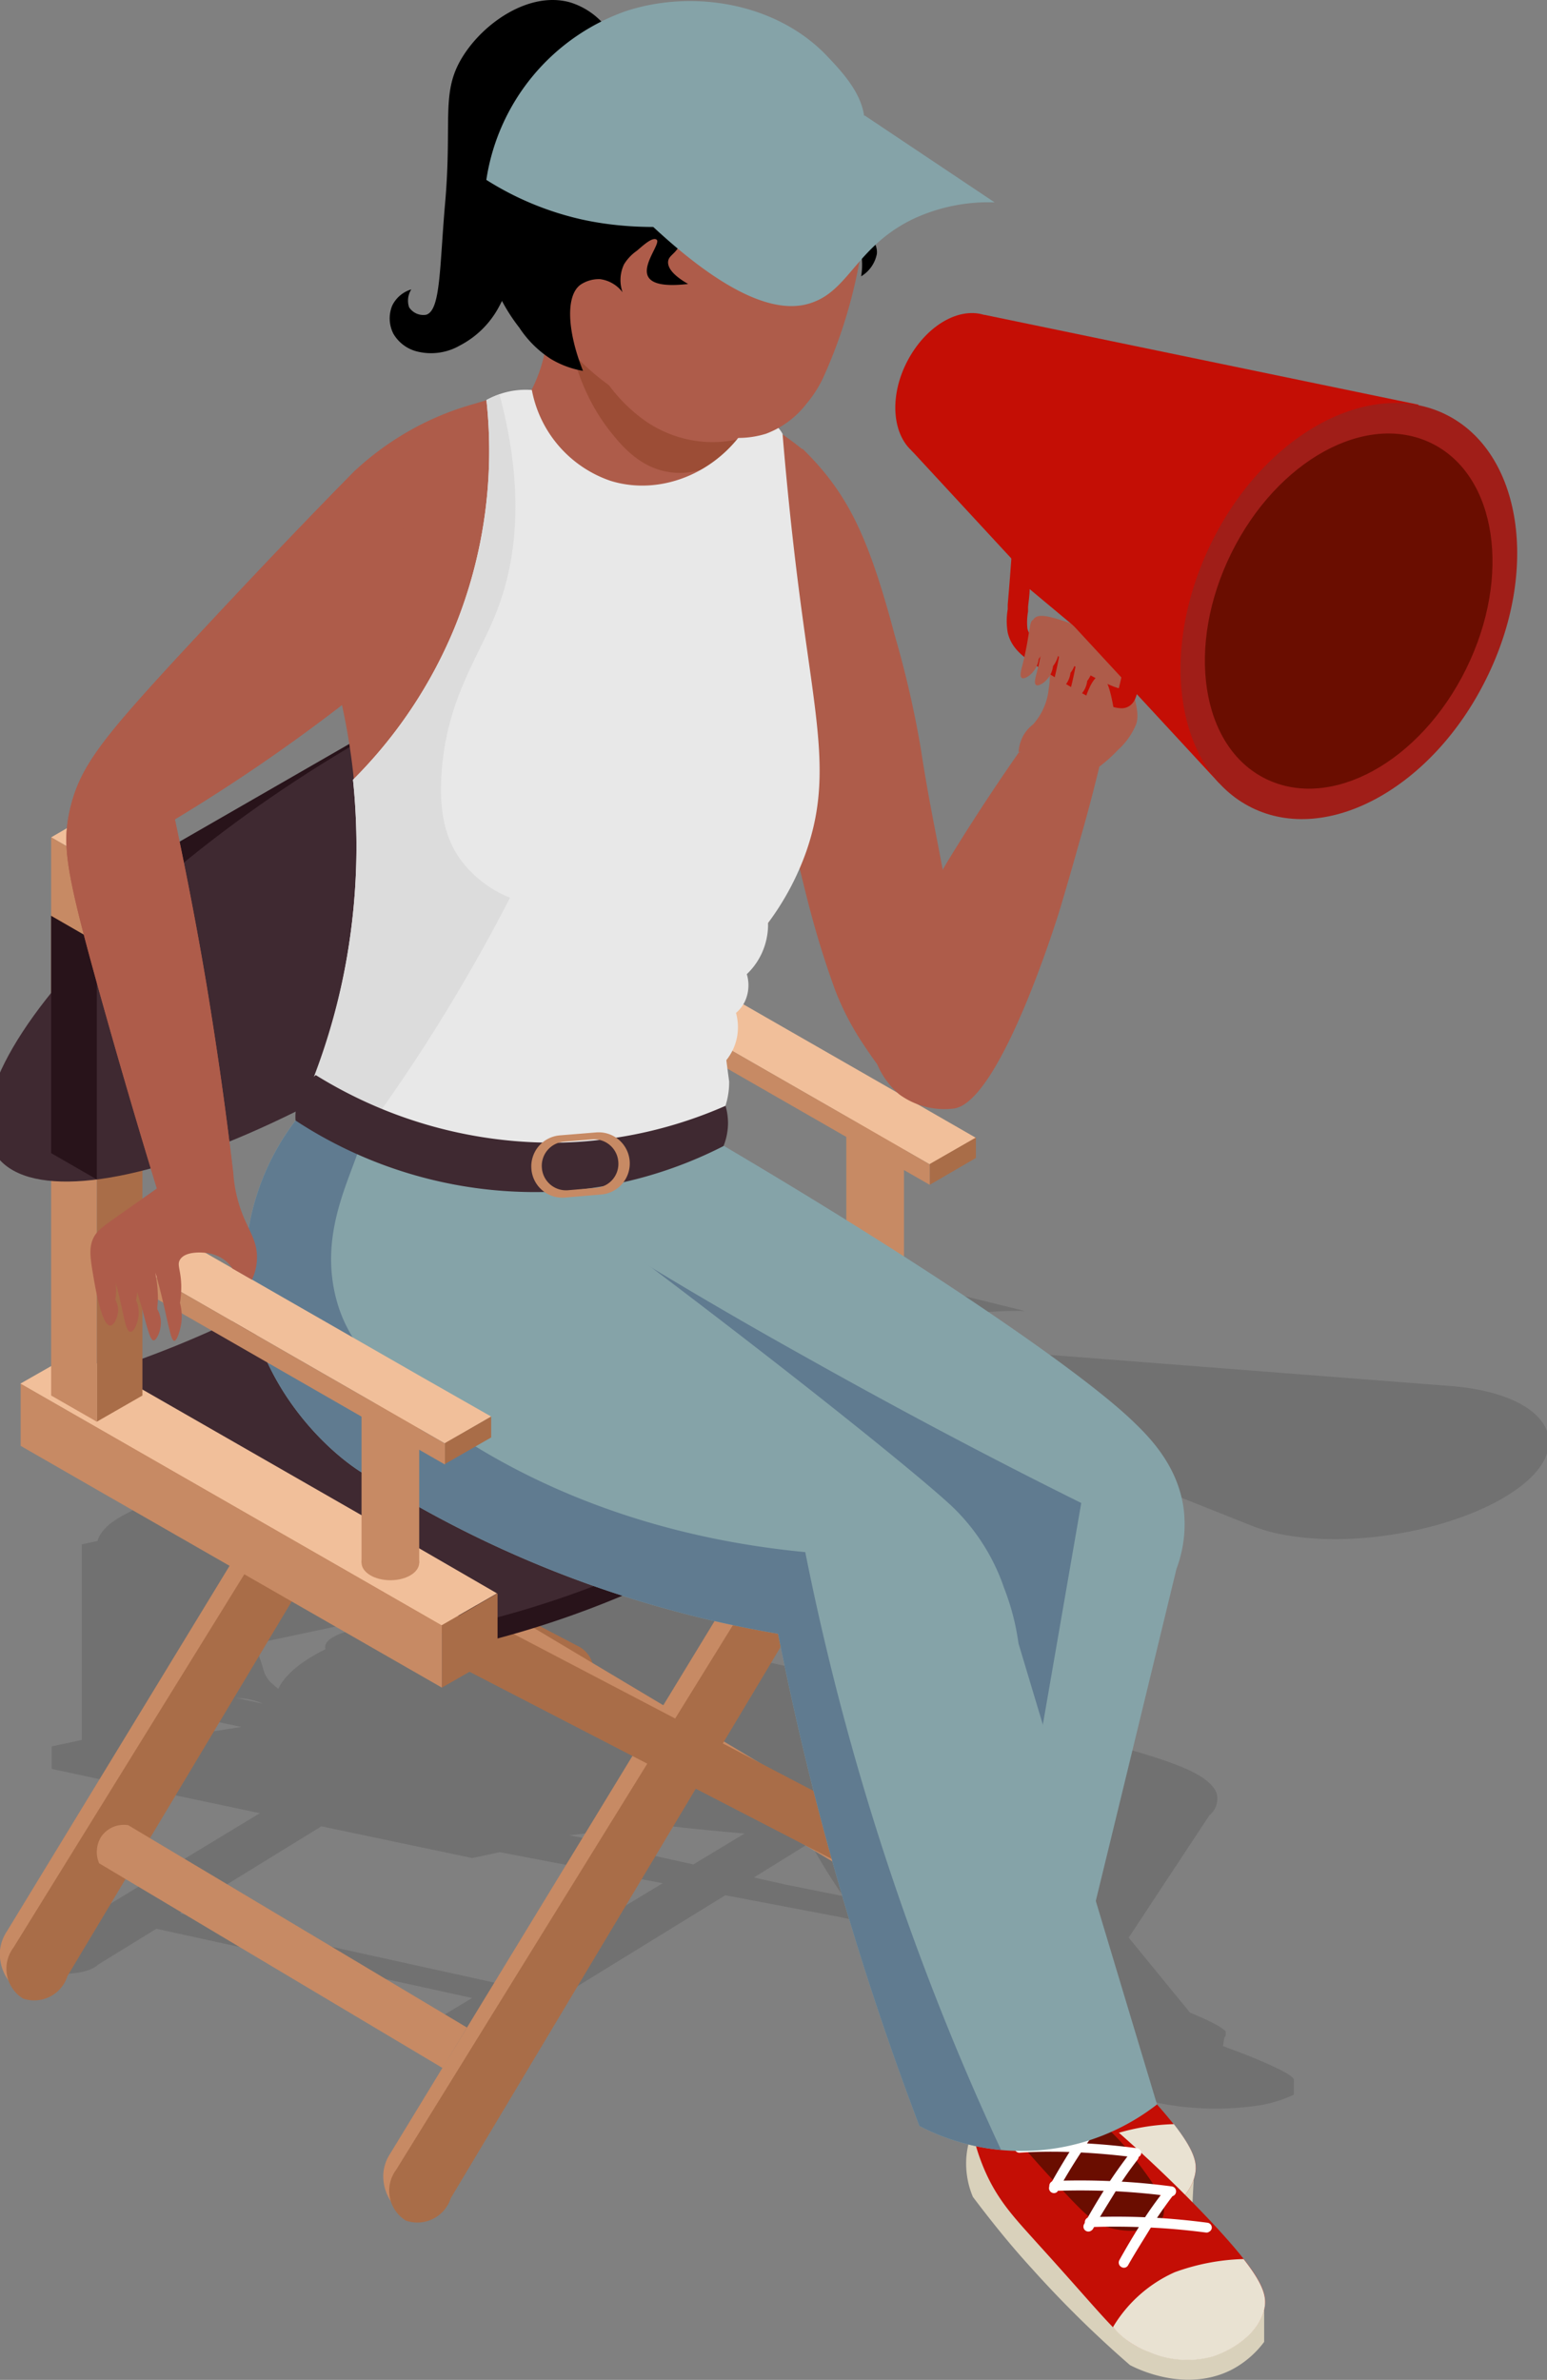 <?xml version="1.0"?>
<svg xmlns="http://www.w3.org/2000/svg" viewBox="0 0 137.61 211.69">
  <rect x="0" y="0" width="137.61" height="211.69" fill="#808080" stroke="none"/>
  <defs>
    <style>.cls-1{opacity:0.12;}.cls-2{fill:#ae5c4a;}.cls-3{fill:#a96d48;}.cls-4{fill:#c78a64;}.cls-5{fill:#28131a;}.cls-6{fill:#f1bf9a;}.cls-7{fill:#3f2931;}.cls-8{fill:#383130;}.cls-9{fill:#d9d1bb;}.cls-10{fill:#c40e05;}.cls-11{fill:#e9e2d2;}.cls-12{fill:#d7a7d9;}.cls-13{fill:#fff;}.cls-14{fill:#6a0d00;}.cls-15{fill:#85a3a8;}.cls-16{fill:#607b90;}.cls-17{fill:#9c4d36;}.cls-18{fill:#e8e8e8;}.cls-19{fill:#dcdcdc;}.cls-20{fill:#ccc;}.cls-21{fill:#a01e18;}</style>
  </defs>
  <g id="&#x421;&#x43B;&#x43E;&#x439;_2">
    <g id="Layer_1">
      <g class="cls-1">
        <path d="M131.27,123.57a23,23,0,0,0-2.43-.3h0l-38.64-3h0a10.88,10.88,0,0,0-6.92,1.57c-1.48,1.1-1.23,2.28.44,2.86h0l9.77,3.89c0,.27-.14.69-.26,1.21s-.18.65-.08.81a1.54,1.54,0,0,0,.81.5,6.44,6.44,0,0,1-.41.64c-.11.15-.26.35,0,.41a2.45,2.45,0,0,0,1-.2c.38-.16.48-.33.51-.43l.12-.06c-.09.15-.19.32-.33.52s-.26.35-.06.4a2.3,2.3,0,0,0,1-.2,1,1,0,0,0,.23-.11.76.76,0,0,1-.09.43,2.12,2.12,0,0,1-1.4,1.18,3.13,3.13,0,0,0-.87.38.82.82,0,0,0-.41.52c-2.61,1.38-4.69,2.58-6.24,3.51l-.53.34c-.69-1.37-1.31-2.43-2-3.95a18.74,18.74,0,0,0-2.32-3.72A14.14,14.14,0,0,0,76,125.47c-.76-.34-1.45-.61-1.94-.78s-1.14-.33-1.77-.49a2.21,2.21,0,0,0-.36-.19,11.05,11.05,0,0,0,2.5-.8,6.2,6.2,0,0,0,1.6-.94,11.27,11.27,0,0,0,3.11-3.72l.21-.09a.9.9,0,0,1-.06.59c.66-.18,1.33-.43,1.4-.74a.31.31,0,0,0-.13-.31,21.57,21.57,0,0,1,3.47-.86,40.66,40.66,0,0,1,7.13-.53l-11.56-2.84h0c-.31-.77-2-1.44-3.21-1.91-4.47-1.75-11.94-2.23-18-1.49-.74.09-1.45.2-2.14.32a10.85,10.85,0,0,0-2.79-.63,17.81,17.81,0,0,0-9.61,1.81c-2,1.19-.87,2.05-1.5,4.72-.51,2.14-.39,3.55-1.7,3.67a3,3,0,0,1-1.51-.25c-.34-.24.14-.54.2-.58a3.92,3.92,0,0,0-1.7.53c-.56.44,0,.86.15,1a5.42,5.42,0,0,0,2.2.58,13,13,0,0,0,3.71-.2,8.81,8.81,0,0,0,3.5-1.29l.22-.16a15.08,15.08,0,0,0,3.77,1.75A4.16,4.16,0,0,1,50,122.75H49.8a19,19,0,0,0-2,.07c-.77.07-1.37.18-1.8.26h0l-1,.12a56.77,56.77,0,0,0-6.59,1.05,39.81,39.81,0,0,0-4.07,1.14c-6.33,2.36-11.68,4.46-15.93,6.16-6.77,2.71-8.7,3.6-9.51,5a1.81,1.81,0,0,0-.22.52l-1.4.3V140h0v7.77h0v7l-2.68.57,6,1.26h0l-6-1.26v2L12,158.93h0l11.12,2.35-19.81,12a1.29,1.29,0,0,0-.62.62c-.15.52.54.9.74,1a2.35,2.35,0,0,0,1.3.58c1.27.22,3.25,0,4-.73l5.18-3.19L42,177.72l.94-.57-5.58,3.37a1.29,1.29,0,0,0-.62.62c-.15.52.54.9.74,1a2.35,2.35,0,0,0,1.3.58c1.27.22,3.25-.05,3.95-.73l21.79-13.41,10.25,1.95,1.9.42c.11.15.21.29.33.44a75.44,75.44,0,0,0,7.41,8.24l.29.06.12,0,.21,0,.16,0,.2,0,.19,0,.21,0,.46.07.15,0,.3,0,.16,0,.33,0,.15,0,.38,0h.06l1,.1a1.22,1.22,0,0,0-.18.42,1.42,1.42,0,0,0,.58,1.29c1.55.76,3.29,1.55,5.25,2.35,3,1.23,5.94,2.27,8.71,3.16a26.38,26.38,0,0,0,8.95.18,11.68,11.68,0,0,0,3-.94v-1l0-.05,0-.06h0l0-.05h0a.2.2,0,0,0,0-.07h0a.11.11,0,0,0,0,0v0a.64.64,0,0,1,0-.07h0l0-.08h0l-.05-.07h0a1.7,1.7,0,0,0-.19-.18h0l-.12-.09h0l-.16-.11h0a1.18,1.18,0,0,0-.19-.11l0,0-.47-.26h0l-.27-.13,0,0c-.87-.42-2.17-1-4.08-1.7l-.77-.29.12-.77a.83.83,0,0,0,.12-.16l0-.06v0s0,0,0,0h0s0,0,0-.06h0s0,0,0-.06v0s0,0,0-.06h0l0-.07h0l0-.07v0a1.72,1.72,0,0,0-.19-.17v0l-.12-.09h0l-.16-.11h0l-.17-.11,0,0-.47-.25,0,0-.25-.13h0c-.47-.23-1.07-.5-1.82-.81l-5.45-6.67,7.18-10.88a1.91,1.91,0,0,0,.65-1.94c-.49-1.41-3-2.35-4.38-2.84-3-1.08-10.23-3-20.51-5.45v-2.83l2.29.48,4.11-.87v-.67l-5.15-1.09a18.09,18.09,0,0,0,3.22.13c4.27-.25,9.59-6.72,9.59-6.72.47-.58,1-1.24,1.56-2s1.21-1.67,1.75-2.48a16.63,16.63,0,0,0,1.65-.55,4.52,4.52,0,0,0,1.64-.85c.23-.27.06-.58-.34-1.14l7.73,3.08h0a14.86,14.86,0,0,0,2.88.8c6.75,1.23,16.09-.66,20.86-4.22S138,124.8,131.27,123.57ZM76.91,142.44a12,12,0,0,0,2.53,1.78c.39.21.83.45,1.3.68a5.89,5.89,0,0,0,1.7.88l-13.67-2.9.13-.08c.54-.4.27-.79.18-.9a4.56,4.56,0,0,0,1.3-.66,1.19,1.19,0,0,0,.59-1,13.87,13.87,0,0,0,2.78-1.78A23.33,23.33,0,0,0,76.91,142.44Zm-21.57,22a2.54,2.54,0,0,0-1.07-.49l-3.63-.7c2.28-.26,4.75-.59,7.37-1,2.89.35,5.64.62,8.22.84l-4.55,2.75ZM16.5,151.83h0l.08,0h0Zm4.71-.79a6.25,6.25,0,0,1,1.73.32,3,3,0,0,1,.38.17h0L20.9,151Zm9.48-5.86a4.23,4.23,0,0,0-1.36.64c-.46.38-.43.72-.38.88-1.22.6-3.42,1.85-4.19,3.52a5.71,5.71,0,0,1-.47-.39,2.56,2.56,0,0,1-.89-1.43c-.22-.72-.48-1.45-.75-2.19l8.86-1.88C31.24,144.63,31,144.91,30.69,145.18ZM15.61,147.7l1,1.23-1.29.33v-1.5ZM15.33,153c.43.61.68.92.94.92s.7-.33.65-.63a.66.66,0,0,0-.32-.39,1.44,1.44,0,0,0,0-.33l.49.1.33.52c.33.52.46.76.69.76s.55-.37.63-.62a.62.62,0,0,0,0-.3l2.73.58c-2.16.35-4.24.66-6.2.93ZM67.06,167l5-3.1A53.76,53.76,0,0,0,75,168.66l-5-1Zm-34.2-33.89.22-.07a11.08,11.08,0,0,1,.65,1.29l-15.09,3.2-.42-.73C24.52,135.42,29.43,134.11,32.86,133.14ZM16,170.19l12.59-7.74L42,165.27l2.45-.52,14.5,2.76-14.72,8.9ZM77.94,150c-3.4-.77-7.06-1.59-10.94-2.44h0a1.07,1.07,0,0,0,.4-.76,1,1,0,0,0-.22-.55h0a1.26,1.26,0,0,0,.33-.8c0-.13-.09-.27-.14-.4l10.57,2.23Z"/>
      </g>
      <path class="cls-2" d="M71.38,39.91A26.21,26.21,0,0,1,73.31,42c2.56,3.13,4.2,6.66,6.28,14.51a90,90,0,0,1,2.32,10.09C83,73.79,84.08,77.19,85.5,87.69c.25,1.91.73,5.81-1.48,8.41a3.28,3.28,0,0,1-2,1.33c-2,.22-3.88-2.52-5.19-4.49a24.63,24.63,0,0,1-2.53-4.84c-3.1-8.53-3.08-12.47-6-20.56-.93-2.59-1.27-3.13-1.46-3.8,0,0-.08-.35-.13-.73C66.54,62,68.46,52.63,71.38,39.91Z"/>
      <path class="cls-3" d="M6.81,128.51,49,150.32a2.61,2.61,0,0,0,3.73-1,2.52,2.52,0,0,0-1.13-2.8L9,124.21C8.3,125.64,7.55,127.07,6.81,128.51Z"/>
      <path class="cls-4" d="M77.36,162.65l-30.13-18a2.45,2.45,0,0,0-2.4,1,2.61,2.61,0,0,0-.2,2.39l30.56,18.22C75.91,165,76.63,163.84,77.36,162.65Z"/>
      <path class="cls-4" d="M.77,176.18A4,4,0,0,1,0,173.47a3.78,3.78,0,0,1,.62-1.69l41-67.3,2.77-1.15Z"/>
      <path class="cls-3" d="M52.12,98.72,6,175.77a3.1,3.1,0,0,1-3.95,2,3.12,3.12,0,0,1-.86-4.52l43.22-69.89Z"/>
      <path class="cls-4" d="M34.85,195.92a4,4,0,0,1-.74-2.71,3.78,3.78,0,0,1,.62-1.68l41-67.31,2.77-1.15Q56.69,159.49,34.85,195.92Z"/>
      <path class="cls-3" d="M40.89,148.25,83.1,170.07a2.61,2.61,0,0,0,3.73-1,2.5,2.5,0,0,0-1.13-2.79L43.13,144Q42,146.11,40.89,148.25Z"/>
      <path class="cls-4" d="M41.54,180.35l-30.13-18a2.44,2.44,0,0,0-2.39,1,2.54,2.54,0,0,0-.2,2.39l30.55,18.21Z"/>
      <path class="cls-3" d="M86.21,118.46,40.1,195.52a3.12,3.12,0,0,1-4,2,3.12,3.12,0,0,1-.86-4.52l43.22-69.9Z"/>
      <path class="cls-5" d="M4.55,81.44,51.66,54.32V75.45L4.55,102.58Z"/>
      <path class="cls-6" d="M4.55,74.48l4.06,2.33,4.06-2.34L8.6,72.13Z"/>
      <path class="cls-3" d="M87.44,117v5.53l-5,2.85v-5.53Z"/>
      <path class="cls-6" d="M80,112.71h0L50,95.5l-5,2.84,7.46,4.29h0l30,17.22,5-2.85Z"/>
      <path class="cls-4" d="M75,115.56h0l-30-17.22v5.53l7.46,4.29h0l30,17.22v-5.53Z"/>
      <path class="cls-5" d="M45.05,102.35A91.48,91.48,0,0,1,28.75,115a91.83,91.83,0,0,1-21.42,9.51l36.93,21.23a86.15,86.15,0,0,0,38.22-21.89Z"/>
      <path class="cls-5" d="M82.48,123.85V122l-1.88,1.3Z"/>
      <path class="cls-7" d="M45.05,100.47a91.48,91.48,0,0,1-16.3,12.65,91.32,91.32,0,0,1-21.42,9.5l36.93,21.24A86.15,86.15,0,0,0,82.48,122Z"/>
      <path class="cls-3" d="M44.26,141.73v5.54l-4.95,2.84v-5.53Z"/>
      <path class="cls-6" d="M36.8,137.44h0l-30-17.21-5,2.85,7.46,4.28h0l30,17.22,4.95-2.85Z"/>
      <path class="cls-4" d="M31.84,140.29h0l-30-17.21v5.53l7.46,4.29h0l30,17.21v-5.53Z"/>
      <polygon class="cls-3" points="8.61 76.81 8.61 86.17 8.61 97.94 8.61 105.33 8.61 117.1 8.61 126.46 12.67 124.13 12.67 114.77 12.67 103 12.67 95.61 12.67 83.84 12.67 74.48 8.61 76.81"/>
      <polygon class="cls-4" points="8.61 76.81 8.61 86.17 8.61 97.94 8.61 105.33 8.61 117.1 8.61 126.46 4.55 124.13 4.55 114.77 4.55 103 4.55 95.61 4.55 83.84 4.55 74.48 8.61 76.81"/>
      <path class="cls-6" d="M47.6,49.7q2,1.15,4.06,2.33l4.06-2.34-4.06-2.34Z"/>
      <polygon class="cls-3" points="51.66 52.03 51.66 61.39 51.66 73.16 51.66 80.55 51.66 92.32 51.66 101.68 55.73 99.35 55.73 89.98 55.73 78.22 55.73 70.83 55.73 59.06 55.73 49.7 51.66 52.03"/>
      <polygon class="cls-4" points="51.66 52.03 51.66 61.39 51.66 73.16 51.66 80.55 51.66 92.32 51.66 101.68 47.6 99.35 47.6 89.98 47.6 78.22 47.6 70.83 47.6 59.06 47.6 49.7 51.66 52.03"/>
      <ellipse class="cls-7" cx="32.16" cy="80.78" rx="39.24" ry="12.69" transform="translate(-39.63 31.74) rotate(-33.95)"/>
      <path class="cls-5" d="M8.61,104.91V83.8L4.55,81.46v21.11Z"/>
      <path class="cls-4" d="M75.28,114.19c0,.86,1.15,1.56,2.56,1.56s2.57-.7,2.57-1.56-1.15-1.56-2.57-1.56S75.28,113.33,75.28,114.19Z"/>
      <rect class="cls-4" x="75.28" y="99.96" width="5.13" height="14.23"/>
      <path class="cls-6" d="M80.62,97.65h0Q68.19,90.53,55.77,83.38l-4.11,2.36,6.19,3.56h0L82.7,103.57l4.11-2.36Z"/>
      <path class="cls-3" d="M82.7,105.39,86.81,103v-1.82l-4.11,2.36Z"/>
      <path class="cls-4" d="M76.51,100,51.66,85.74v1.82l6.19,3.56h0L82.7,105.39v-1.82L76.51,100Z"/>
      <path class="cls-8" d="M84.28,187.74h0a1.84,1.84,0,0,0,1.46-2.14l-12-63.45a1.84,1.84,0,0,0-2.14-1.46h0a1.84,1.84,0,0,0-1.46,2.14l12,63.45A1.84,1.84,0,0,0,84.28,187.74Z"/>
      <path class="cls-9" d="M106.28,192.17c-.08,1.42-.16,2.84-.23,4.26a8.15,8.15,0,0,1-2.81,2.47c-4,2.14-8.46-.2-8.95-.47a99.33,99.33,0,0,1-8.71-8.58c-2-2.18-3.7-4.33-5.25-6.38a7.66,7.66,0,0,1-.58-3.51,7.58,7.58,0,0,1,.69-2.63Z"/>
      <path class="cls-10" d="M92.55,177.09c3.47,3,6.19,5.69,8.12,7.68,5.42,5.64,5.91,7.25,5.64,8.61-.43,2.22-2.85,3.74-4.62,4.3a8.5,8.5,0,0,1-5.65-.41c-2.59-.94-3-2-9.89-9.58-2-2.23-3.51-3.77-4.7-6.49a18.64,18.64,0,0,1-1.21-3.89Z"/>
      <path class="cls-11" d="M106.31,193.38c-.43,2.22-2.85,3.74-4.62,4.3a8.5,8.5,0,0,1-5.65-.41A7.5,7.5,0,0,1,92.8,195a12.18,12.18,0,0,1,5.5-4.89,19.36,19.36,0,0,1,6.12-1.17C106.32,191.38,106.49,192.44,106.31,193.38Z"/>
      <path class="cls-12" d="M83.76,177.78c1.61,1.85,3,3.44,4.24,4.73,2.38,2.58,3.16,3.3,4.43,3.69,1.7.51,4.13.4,4.77-.8s-.68-3-2.13-4.94A22.54,22.54,0,0,0,91,176.17Z"/>
      <path class="cls-13" d="M95.15,179.9a.55.55,0,0,1-.31.07c-1.49-.2-3-.34-4.53-.43-1.92-.11-3.87-.12-5.79,0a.45.45,0,0,1-.46-.43.45.45,0,0,1,.43-.46c2-.07,3.92,0,5.87.06,1.54.08,3.08.23,4.6.43a.44.44,0,0,1,.38.5A.46.46,0,0,1,95.15,179.9Z"/>
      <path class="cls-13" d="M87.79,183a.44.44,0,0,1-.63-.58c.63-1.15,1.31-2.28,2-3.38s1.36-2,2.08-2.94a.44.44,0,1,1,.7.54c-.71.93-1.4,1.9-2,2.89s-1.38,2.19-2,3.32A.4.4,0,0,1,87.79,183Z"/>
      <path class="cls-13" d="M98.25,183.35a.45.45,0,0,1-.3.07c-1.5-.2-3-.34-4.54-.43-1.91-.1-3.86-.12-5.78-.05a.44.44,0,0,1-.46-.43.44.44,0,0,1,.42-.46c2-.07,3.93-.05,5.87.06,1.54.09,3.08.23,4.6.43a.44.44,0,0,1,.38.5A.43.43,0,0,1,98.25,183.35Z"/>
      <path class="cls-13" d="M90.89,186.48a.44.44,0,0,1-.63-.58c.63-1.15,1.31-2.28,2-3.37s1.35-2,2.08-2.95a.44.44,0,0,1,.62-.08.44.44,0,0,1,.09.62c-.72.93-1.41,1.91-2,2.89s-1.37,2.19-2,3.32A.54.54,0,0,1,90.89,186.48Z"/>
      <path class="cls-13" d="M101.39,186.58a.43.43,0,0,1-.3.06c-1.5-.19-3-.34-4.53-.42-1.92-.11-3.87-.13-5.79-.05a.45.45,0,0,1-.46-.43.44.44,0,0,1,.42-.46c2-.07,3.93-.06,5.88.05,1.52.09,3.07.24,4.59.44a.44.44,0,0,1,.39.49A.47.47,0,0,1,101.39,186.58Z"/>
      <path class="cls-13" d="M94,189.71a.43.43,0,0,1-.45,0,.45.45,0,0,1-.18-.61c.63-1.14,1.31-2.27,2-3.37s1.36-2,2.08-2.94a.44.44,0,1,1,.71.53c-.71.94-1.4,1.91-2,2.9s-1.37,2.19-2,3.31A.46.46,0,0,1,94,189.71Z"/>
      <path class="cls-9" d="M112.45,204.1v4.21a8.57,8.57,0,0,1-3,2.53c-4.11,2-8.39-.18-8.94-.47a98,98,0,0,1-8.72-8.58c-2-2.18-3.7-4.33-5.25-6.38a7.66,7.66,0,0,1-.58-3.51,7.58,7.58,0,0,1,.69-2.63Z"/>
      <path class="cls-10" d="M98.72,189c3.47,3,6.19,5.68,8.12,7.68,5.42,5.64,5.91,7.25,5.64,8.61-.43,2.22-2.85,3.74-4.62,4.3a8.51,8.51,0,0,1-5.65-.41c-2.59-.94-3-2-9.88-9.58-2-2.23-3.52-3.78-4.71-6.49a18.64,18.64,0,0,1-1.21-3.89Z"/>
      <path class="cls-11" d="M112.48,205.32c-.43,2.22-2.85,3.74-4.62,4.3a8.51,8.51,0,0,1-5.65-.41A7.5,7.5,0,0,1,99,207a12.18,12.18,0,0,1,5.5-4.89,19.36,19.36,0,0,1,6.12-1.17C112.49,203.32,112.66,204.38,112.48,205.32Z"/>
      <path class="cls-14" d="M89.93,189.72c1.61,1.85,3,3.43,4.24,4.73,2.38,2.58,3.16,3.3,4.44,3.68,1.69.52,4.12.41,4.76-.79s-.68-3-2.13-4.94a22.23,22.23,0,0,0-4.12-4.29Z"/>
      <path class="cls-2" d="M42.27,35.9a25.48,25.48,0,0,0-6.59,2.85,25.89,25.89,0,0,0-4.07,3.08A15.67,15.67,0,0,1,34.81,54a15,15,0,0,1-4.5,8.22,58.25,58.25,0,0,1,.59,23,58.26,58.26,0,0,1-4.61,14.51,30.64,30.64,0,0,0,37.17,3.52c.93-12.61,3.4-18.94,5.61-22.4a21.08,21.08,0,0,0,3-6.81,21.55,21.55,0,0,0,.16-8.79c-.71-4.35-1.27-11.72-.85-25.28a25.79,25.79,0,0,0-3.82-2.59C57.65,31.84,46.7,34.52,42.27,35.9Z"/>
      <path class="cls-13" d="M101.32,191.84a.51.51,0,0,1-.3.07c-1.5-.2-3-.34-4.54-.43-1.92-.11-3.87-.12-5.79,0a.45.45,0,0,1-.46-.43.45.45,0,0,1,.43-.46c2-.07,3.92,0,5.87.06,1.54.08,3.08.23,4.6.43a.44.44,0,0,1,.38.5A.43.43,0,0,1,101.32,191.84Z"/>
      <path class="cls-13" d="M94,195a.44.44,0,0,1-.63-.58c.63-1.15,1.31-2.28,2-3.38s1.36-2,2.08-2.94a.44.44,0,1,1,.71.53c-.72.94-1.4,1.91-2.05,2.9s-1.38,2.19-2,3.31A.36.36,0,0,1,94,195Z"/>
      <path class="cls-13" d="M104.42,195.29a.45.45,0,0,1-.3.07c-1.5-.2-3-.34-4.53-.43-1.92-.1-3.87-.12-5.79-.05a.44.44,0,0,1-.46-.43.44.44,0,0,1,.42-.46c2-.07,3.93-.05,5.88.06,1.53.08,3.08.23,4.59.43a.44.44,0,0,1,.38.5A.43.43,0,0,1,104.42,195.29Z"/>
      <path class="cls-13" d="M97.06,198.42a.44.44,0,0,1-.63-.58c.63-1.15,1.31-2.29,2-3.37s1.36-2,2.08-2.95a.45.45,0,0,1,.71.54c-.72.93-1.41,1.91-2,2.89s-1.37,2.19-2,3.32A.54.54,0,0,1,97.06,198.42Z"/>
      <path class="cls-13" d="M107.56,198.51a.39.39,0,0,1-.3.07c-1.5-.19-3-.34-4.53-.42-1.92-.11-3.87-.13-5.79-.06a.44.44,0,1,1,0-.88c1.94-.08,3.92-.06,5.87.05,1.53.09,3.07.24,4.59.44a.44.44,0,0,1,.39.49A.43.43,0,0,1,107.56,198.51Z"/>
      <path class="cls-13" d="M100.2,201.65a.43.43,0,0,1-.45,0,.45.45,0,0,1-.18-.61c.63-1.14,1.31-2.27,2-3.37s1.36-2,2.08-2.94a.44.44,0,1,1,.71.53c-.71.94-1.4,1.91-2,2.9s-1.37,2.19-2,3.31A.46.46,0,0,1,100.2,201.65Z"/>
      <path class="cls-15" d="M63.6,101.46A22.37,22.37,0,0,1,55,104.57a154.33,154.33,0,0,1-15.75,1,1.8,1.8,0,0,0-1.43.4c-1.92,2,2.31,12.77,10.19,17.87a98.13,98.13,0,0,0,16.6,8.62,98.74,98.74,0,0,0,20.6,5.83,111.35,111.35,0,0,0-6.9,23.94A106.64,106.64,0,0,0,77,173a12.23,12.23,0,0,0,6.14,5A13,13,0,0,0,96,175.13q4.34-17.79,8.65-35.58a11.26,11.26,0,0,0,.65-5.26c-.48-3.84-3-6.4-4.38-7.73C96.49,122.22,82.79,112.75,63.6,101.46Z"/>
      <path class="cls-16" d="M58,112.78q6.61,4,13.63,7.91,12.55,7.05,24.55,13L88.4,178.6a11.74,11.74,0,0,1-5.26-.56A12.23,12.23,0,0,1,77,173a106.64,106.64,0,0,1,1.29-10.78,111.35,111.35,0,0,1,6.9-23.94,98.74,98.74,0,0,1-20.6-5.83A98.13,98.13,0,0,1,48,123.86c-6.57-4.25-10.59-12.44-10.64-16.2,5.59-3,8.11-2.86,9.29-1.86,1.61,1.35-.12,5.31,1.35,6,.71.35,1.46-.4,2.73-.79C52.23,110.58,54.53,110.6,58,112.78Z"/>
      <path class="cls-15" d="M48.93,106c-.62-.25-1.25-.48-1.89-.72a122,122,0,0,0-20.75-5.62A21.81,21.81,0,0,0,21.82,113c.26,9.07,6.53,15.5,10.19,17.87a99.08,99.08,0,0,0,37.2,14.45c1.34,6.7,3,13.86,5.16,21.4,2.3,8.1,4.83,15.58,7.41,22.38a19.63,19.63,0,0,0,21.14-1.91q-6.17-20.49-12.32-41a21.61,21.61,0,0,0-1.28-4.93h0a18.13,18.13,0,0,0-4.36-7C82.62,131.92,68.71,120.63,48.93,106Z"/>
      <path class="cls-2" d="M48.44,25.6a13.62,13.62,0,0,1,0,5.81,13,13,0,0,1-1.16,3.28l2.26,4.07a12.93,12.93,0,0,1,1.82,1.86C54.05,44,54,47.73,54.6,49.82a52.14,52.14,0,0,0,5.23,11.81Q67.6,38.46,65.11,37.3c-.43-.2-1.09.1-2,.9Z"/>
      <path class="cls-17" d="M66.83,38.73a10.3,10.3,0,0,1-4.77.51,10.66,10.66,0,0,1-4.56-1.73,14.12,14.12,0,0,1-3.56-3.57,22.14,22.14,0,0,1-3.7-8.27c0,3.47.74,8.54,4.08,12.75,1.2,1.52,2.84,3.3,5.42,3.6C63.58,42.48,66.47,39.17,66.83,38.73Z"/>
      <path class="cls-18" d="M47.31,34.69a10.6,10.6,0,0,0,7,8.08c4.6,1.43,10-.84,12.57-5.66a3.07,3.07,0,0,1,1.93.56,2.84,2.84,0,0,1,.8.92c.56,6.74,1.22,12.2,1.73,15.95,1.37,10.17,2.53,15.05.37,21.23a24,24,0,0,1-3.39,6.33,6.13,6.13,0,0,1-.59,2.76,6,6,0,0,1-1.3,1.79,3.42,3.42,0,0,1-.18,2.45,3.18,3.18,0,0,1-.78,1,4.75,4.75,0,0,1,.08,2.2,4.69,4.69,0,0,1-.94,2c.08.64.17,1.28.25,1.91a6.85,6.85,0,0,1-.93,3.5c-2.3,3.81-8.22,4-14.92,4.1-5.33.12-8.93.21-13.33-1.71a23.56,23.56,0,0,1-7.94-5.67A57.37,57.37,0,0,0,31,84.3a57.59,57.59,0,0,0,.4-14.94,41.35,41.35,0,0,0,9-13.44,41.69,41.69,0,0,0,2.87-20.34,7.32,7.32,0,0,1,1.81-.71A7.16,7.16,0,0,1,47.31,34.69Z"/>
      <path class="cls-19" d="M31,84.3a57.59,57.59,0,0,0,.4-14.94,41.35,41.35,0,0,0,9-13.44,41.69,41.69,0,0,0,2.87-20.34,8.91,8.91,0,0,1,1.16-.5c2.47,9.25,1.28,15.45-.3,19.44s-4.36,7.62-4.84,14.1c-.27,3.64.35,5.93,1.6,7.74a10.17,10.17,0,0,0,4.48,3.49c-1.64,3.19-3.5,6.53-5.61,10-2.36,3.87-4.74,7.39-7.08,10.61a30.3,30.3,0,0,1-5-4.06A57.37,57.37,0,0,0,31,84.3Z"/>
      <path class="cls-20" d="M74.4,24.58c0,2.35-1.08,4.26-2.47,4.28S69.4,27,69.37,24.64s1.09-4.26,2.47-4.28S74.38,22.24,74.4,24.58Z"/>
      <path class="cls-2" d="M76.63,12.71a16,16,0,0,1,.49,4.37,43.91,43.91,0,0,1-3.78,16.26,10.45,10.45,0,0,1-1.6,2.57,8.14,8.14,0,0,1-3.6,2.67,8.31,8.31,0,0,1-4,.23,20.91,20.91,0,0,1-9.6-4.28,22.45,22.45,0,0,1-7.49-8.84,18,18,0,0,1-1.33-11.85c.35-1.41,2-8.1,8.63-11,7.06-3.09,15.93-.29,19.92,4.9A14.45,14.45,0,0,1,76.63,12.71Z"/>
      <path class="cls-2" d="M31.61,41.83C25.28,48.26,19.93,54,15.68,58.58,8.91,65.94,7,68.36,6.17,72.24c-.65,3.12-.25,5.54,2.75,16.28,1.31,4.68,3,10.59,5.1,17.42a3.62,3.62,0,0,0,6.72-1.66q-.93-8-2.36-16.66c-.86-5.12-1.81-10-2.82-14.74a157.55,157.55,0,0,0,14.64-10c5.47-4.23,6.8-5.86,7.32-8C39,49,32.94,43.08,31.61,41.83Z"/>
      <path class="cls-2" d="M84.88,98.6A6.8,6.8,0,0,1,80,97.35a7.19,7.19,0,0,1-2.06-2.91c-1.72-4.58,6.46-18,6.46-18,1.55-2.53,3.63-5.79,6.24-9.53a15.2,15.2,0,0,1,7.15,1.28Q97,71.5,96,74.94c-.56,2-1.09,3.84-1.56,5.41C94.47,80.35,89.15,97.93,84.88,98.6Z"/>
      <path class="cls-2" d="M97.78,68.2a12.7,12.7,0,0,0,1.65-1.48,6.26,6.26,0,0,0,1.64-2.32c.27-.83,0-1.81-.51-3.73s-.74-2.68-1.33-3.32a6.4,6.4,0,0,0-2.78-1.46C94,55,92.53,54.46,92,55c-.79.88,1.9,3.08,1.29,6.22a5.54,5.54,0,0,1-1.4,3.22,3.31,3.31,0,0,0-.87,1,3.5,3.5,0,0,0-.41,1.44Z"/>
      <path class="cls-10" d="M89.33,36.57c-1.7,3.43-5,5.25-7.42,4.07s-3-4.93-1.28-8.36,5-5.26,7.42-4.07S91,33.14,89.33,36.57Z"/>
      <path class="cls-10" d="M87.55,28l38.64,8L108.46,69.68,81.07,40.06Z"/>
      <path class="cls-21" d="M132.2,60.39c-4.77,9.66-14.11,14.79-20.86,11.45S103,58,107.74,48.31s14.11-14.78,20.87-11.44S137,50.74,132.2,60.39Z"/>
      <path class="cls-14" d="M130.41,59.51c-4.07,8.25-12,12.62-17.81,9.77s-7.14-11.84-3.07-20.08,12-12.62,17.81-9.77S134.48,51.27,130.41,59.51Z"/>
      <path class="cls-10" d="M99.77,63c-.92,0-2.67-.69-6.62-3.18-2-1.22-3.16-2.05-3.51-3.55a6.08,6.08,0,0,1,0-2.07l0-.42c.12-1.4.21-2.53.26-3.25l.13-1.72,11.55,9.67v.43a10.22,10.22,0,0,1-.25,2c-.22.95-.33,1.42-.72,1.77A1.22,1.22,0,0,1,99.77,63ZM91.59,52.4c0,.47-.08,1-.14,1.57l0,.42a5.39,5.39,0,0,0-.06,1.51c.17.74.83,1.27,2.73,2.46,3.5,2.2,4.9,2.73,5.4,2.86.05-.19.11-.45.17-.7a8.21,8.21,0,0,0,.18-1.21Z"/>
      <path class="cls-2" d="M91.94,55.14c-.42,0-.27,1.15-1,4.06-.11.42-.26.95-.05,1.1s.75-.21,1-.54a2.09,2.09,0,0,0,.51-1.15,2.54,2.54,0,0,0,.53-1.69C92.87,56.06,92.35,55.1,91.94,55.14Z"/>
      <path class="cls-2" d="M93.22,55.78c-.42,0-.26,1.14-1,4.06-.11.41-.26.95-.06,1.09s.75-.2,1-.53a2.09,2.09,0,0,0,.51-1.15,2.54,2.54,0,0,0,.53-1.69C94.16,56.7,93.63,55.74,93.22,55.78Z"/>
      <path class="cls-2" d="M94.77,56.38c-.42,0-.27,1.15-1,4.06-.11.42-.27,1-.06,1.1s.75-.21,1-.54a2.09,2.09,0,0,0,.51-1.15,2.54,2.54,0,0,0,.53-1.69C95.7,57.3,95.18,56.34,94.77,56.38Z"/>
      <path class="cls-2" d="M96.26,57.1c-.42,0-.26,1.15-1,4.06-.11.42-.26,1-.06,1.1s.75-.21,1-.54a2.09,2.09,0,0,0,.51-1.15,2.54,2.54,0,0,0,.53-1.69C97.2,58,96.67,57.06,96.26,57.1Z"/>
      <path class="cls-2" d="M99.21,64c-.43-3.13-.93-3.87-1.33-3.91s-.86.8-1,1.16c-.52,1.06-.85,3,0,3.54C97.36,65.17,98.37,64.84,99.21,64Z"/>
      <path class="cls-16" d="M79.47,167.33a234.26,234.26,0,0,1-7.84-29.27c-15.38-1.47-25.52-6.88-30.85-10.36-8.29-5.41-10.13-9.53-10.81-11.93-1.54-5.49.73-10,1.9-13.38a47,47,0,0,1-5.58-2.72A21.81,21.81,0,0,0,21.82,113c.26,9.07,6.53,15.5,10.19,17.87a99.08,99.08,0,0,0,37.2,14.45c1.34,6.7,3,13.86,5.16,21.4,2.3,8.1,4.83,15.58,7.41,22.38a19.79,19.79,0,0,0,7.27,2.14A235.07,235.07,0,0,1,79.47,167.33Z"/>
      <path d="M77.47,16.11a2,2,0,0,1,.91,1.29c.08,1-1.07,1.25-1.22,2.38s.94,1.63.84,2.8a3,3,0,0,1-1.4,2,6.09,6.09,0,0,0-.09-2.47c-.24-.92-.56-1.15-.84-2.29-.33-1.3,0-1.42-.33-1.93-.6-1-1.94-.74-3.78-1.51a8.36,8.36,0,0,1-2.8-1.93c-1.4,3-2.89,3.89-4,4.13-1.67.35-3.13-.6-3.83.18s.28,1.85-.56,3.21c-.42.69-.88.78-.94,1.29-.07.78.93,1.51,1.78,2-1.49.17-3.1.17-3.55-.64-.59-1.06,1.14-3,.75-3.3s-1.38.68-1.78,1a4,4,0,0,0-1.12,1.19A3.26,3.26,0,0,0,55.38,26a3,3,0,0,0-2-1.17,2.94,2.94,0,0,0-1.72.48c-1.34.93-1.24,4.06.2,7.68A8.32,8.32,0,0,1,49,31.93a9.58,9.58,0,0,1-2.81-2.79,16,16,0,0,1-2.37-4.22,15.39,15.39,0,0,1-.38-8.26c.35-1.86,1.63-8.77,7.94-12.83a17.63,17.63,0,0,1,7.08-2.57C60.38,1,67.54-.11,72.82,4.77,77.42,9,77.48,14.9,77.47,16.11Z"/>
      <path d="M53.86,2.33A6.56,6.56,0,0,0,50.71.21C47.12-.8,43,2,41.1,5.13S40.23,10.71,39.6,18c-.51,5.81-.39,9.62-1.7,10a1.51,1.51,0,0,1-1.51-.67,1.85,1.85,0,0,1,.2-1.59,2.78,2.78,0,0,0-1.7,1.44A3,3,0,0,0,35,29.7a3.39,3.39,0,0,0,2.21,1.59,5.14,5.14,0,0,0,3.7-.56,8.24,8.24,0,0,0,3.5-3.49c2.1-3.82.62-7.47.71-11S46.86,8.07,53.86,2.33Z"/>
      <path class="cls-15" d="M43.26,16a18.9,18.9,0,0,1,12.38-15c6.07-2,13.54-.7,18,4.06,1.44,1.52,3.6,3.83,3.22,6.46C76,17.51,62.6,21.94,51.7,19.51A26.87,26.87,0,0,1,43.26,16Z"/>
      <path class="cls-15" d="M76.91,10.27,88.47,18a15.85,15.85,0,0,0-7.12,1.42c-5,2.35-5.76,6.21-8.94,7.43-2.48,1-6.85.46-15-7.32Z"/>
      <path class="cls-7" d="M26.29,99.67a38.81,38.81,0,0,0,24,6.27,37.48,37.48,0,0,0,14.07-4,5.6,5.6,0,0,0,.4-2.08,5.75,5.75,0,0,0-.22-1.5,38.7,38.7,0,0,1-14.45,3.27,39.9,39.9,0,0,1-22-6,4.66,4.66,0,0,0-1.38,1.76A4.59,4.59,0,0,0,26.29,99.67Z"/>
      <path class="cls-4" d="M53,100.73l-3.2.26a2.77,2.77,0,0,0-2.53,3h0a2.76,2.76,0,0,0,3,2.53l3.2-.27a2.77,2.77,0,0,0,2.54-3h0A2.77,2.77,0,0,0,53,100.73Zm2,2.61a2.14,2.14,0,0,1-2,2.32l-2.48.21a2.15,2.15,0,0,1-2.32-2h0a2.15,2.15,0,0,1,2-2.32l2.48-.2a2.15,2.15,0,0,1,2.32,2Z"/>
      <path class="cls-4" d="M32.16,139c0,.86,1.15,1.56,2.57,1.56s2.56-.7,2.56-1.56-1.14-1.56-2.56-1.56S32.16,138.16,32.16,139Z"/>
      <rect class="cls-4" x="32.16" y="124.79" width="5.13" height="14.23"/>
      <path class="cls-6" d="M37.51,122.48h0q-12.43-7.12-24.85-14.27l-4.11,2.36,6.19,3.56h0L39.58,128.4,43.69,126Z"/>
      <path class="cls-3" d="M39.58,130.22l4.11-2.36V126l-4.11,2.36Z"/>
      <path class="cls-4" d="M33.4,124.84Q21,117.72,8.55,110.57v1.82L14.74,116h0l24.84,14.27V128.4l-6.18-3.56Z"/>
      <path class="cls-2" d="M14.66,105.29l-.06,0c-.17.08-.49.32-3.66,2.55-1.9,1.33-2.35,1.65-2.67,2.36-.38.87-.23,1.79.08,3.59.15.87.72,4.13,1.45,4.12.34,0,.67-.72.71-1.3a2,2,0,0,0-.25-1,5.14,5.14,0,0,0,.07-.92,5.25,5.25,0,0,0-.53-2.24c.24.74.56,1.8.86,3.11.41,1.75.55,2.87.92,2.9s.6-.78.63-.89a2.66,2.66,0,0,0-.12-1.94,3.68,3.68,0,0,0,.12-1.14,3.75,3.75,0,0,0-.61-1.88c.41,1.56.73,2.81,1,3.62.51,2,.78,3,1.06,3s.7-.92.65-1.72a2.56,2.56,0,0,0-.32-1.07c0-.24.05-.56.06-.94a12.9,12.9,0,0,0-.23-2.29s.37,1.13,1,4c.33,1.42.46,2.06.69,2.06s.55-1,.63-1.68a4.66,4.66,0,0,0-.13-1.7,8.78,8.78,0,0,0,.11-1.65c-.05-1.34-.39-1.73-.11-2.19.46-.76,1.93-.68,2.55-.57a3.28,3.28,0,0,1,1.73.87,3.13,3.13,0,0,1,.38.48l1.74,1a4.69,4.69,0,0,0,.45-2c0-1.41-.65-2.26-1.22-3.65a12.35,12.35,0,0,1-.89-3.91A14.56,14.56,0,0,0,14.66,105.29Z"/>
      <path class="cls-2" d="M37.52,54.9C39,49,32.94,43.08,31.61,41.83,25.28,48.26,19.93,54,15.68,58.58,8.91,65.94,7,68.36,6.17,72.24c-.65,3.12-.25,5.54,2.75,16.28,1.3,4.66,3,10.52,5.07,17.29a16.11,16.11,0,0,0,2.81-.25,16.83,16.83,0,0,0,3.93-1.21.15.15,0,0,0,0-.07q-.93-8-2.36-16.66c-.86-5.12-1.81-10-2.82-14.74a157.55,157.55,0,0,0,14.64-10C35.67,58.63,37,57,37.52,54.9Z"/>
    </g>
  </g>
</svg>
